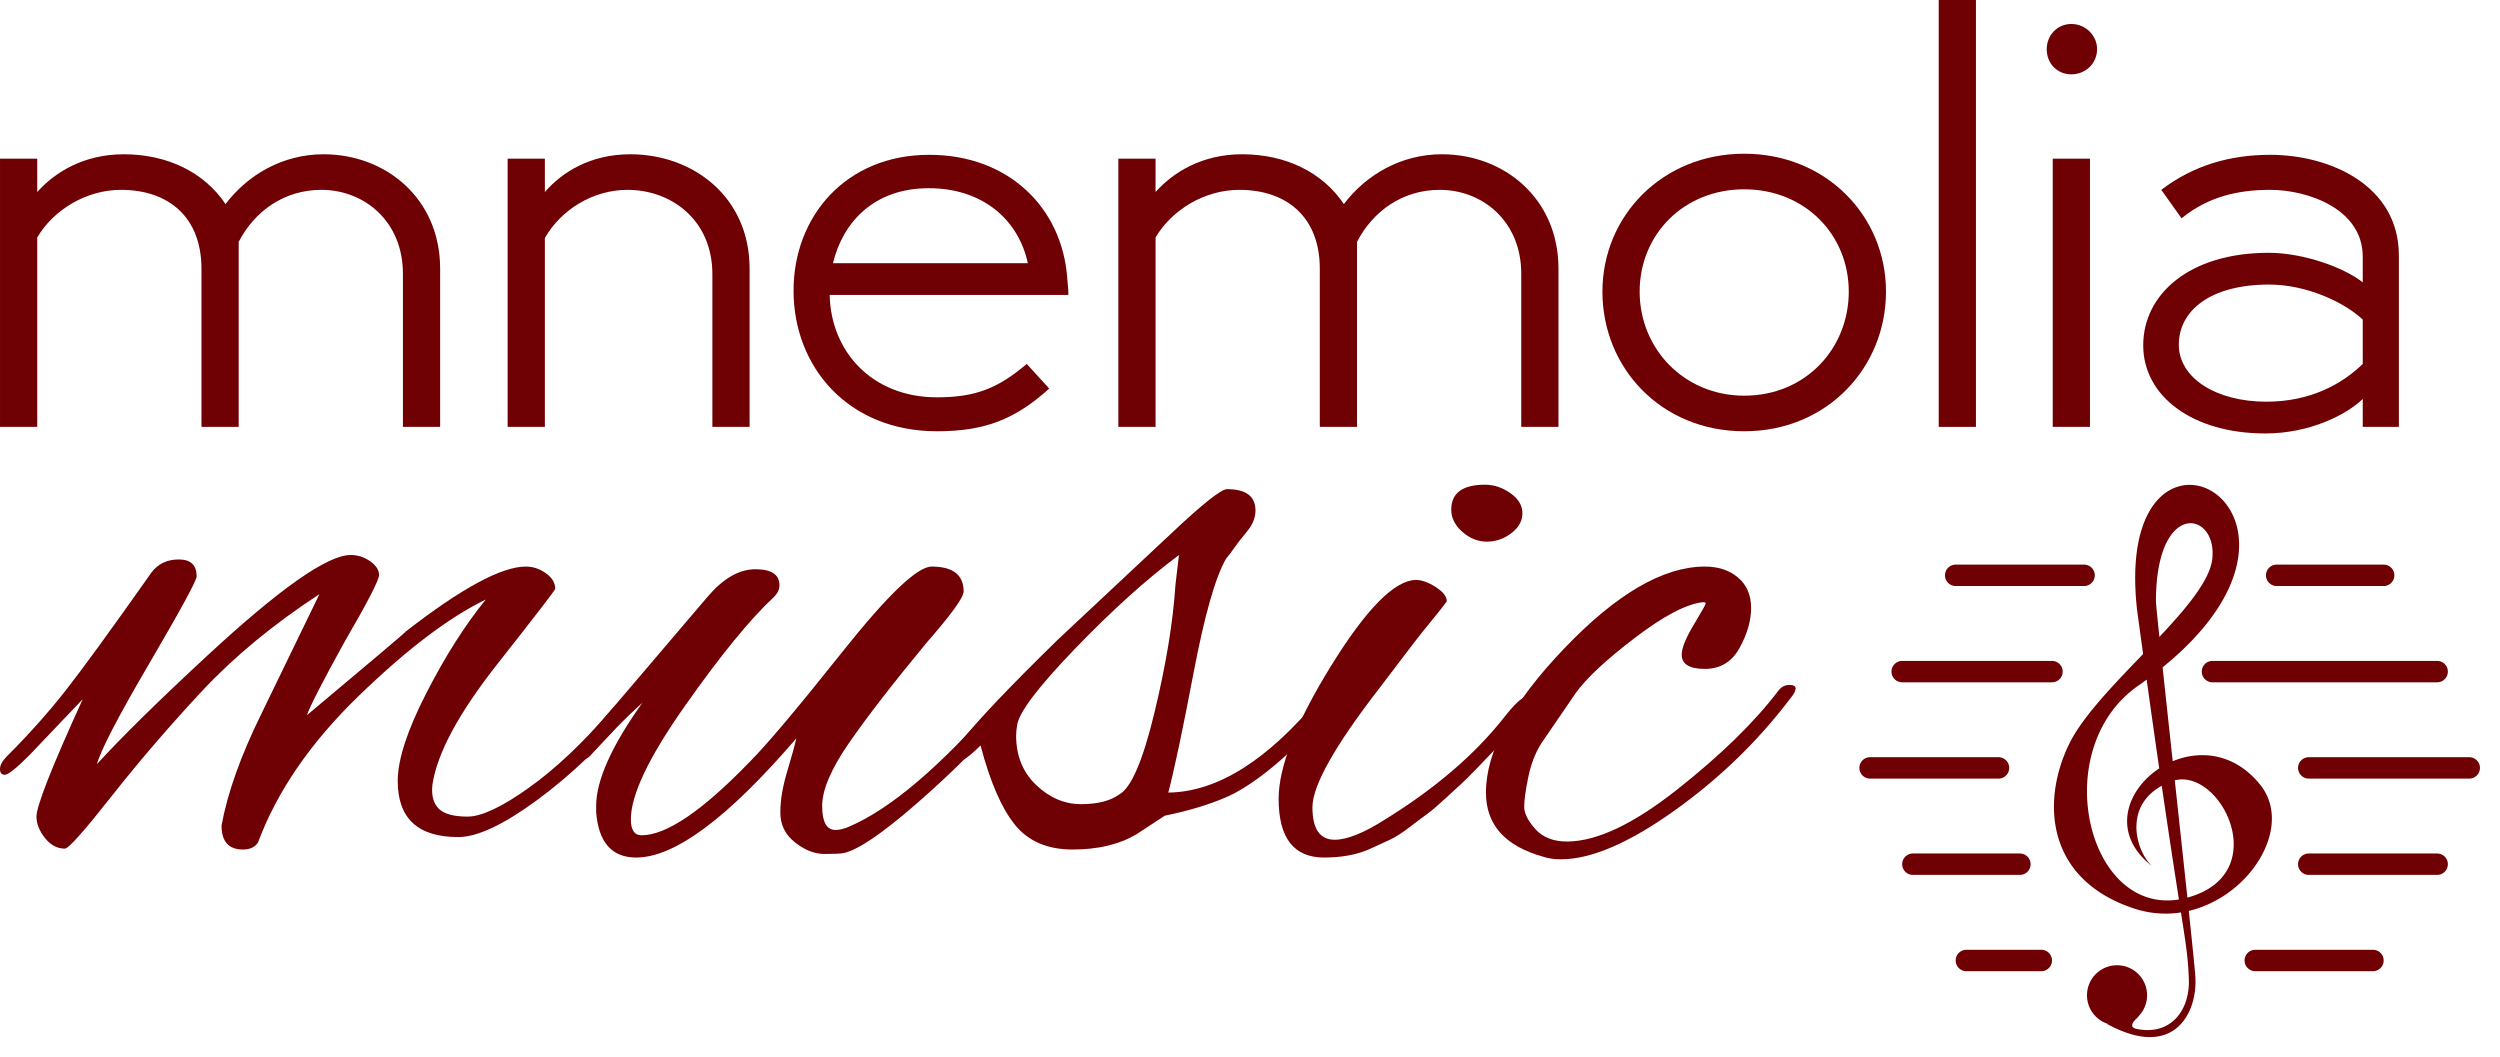 <?xml version="1.0" encoding="utf-8"?>
<svg viewBox="0 0 194 82" xmlns="http://www.w3.org/2000/svg">
  <g transform="matrix(0.959, 0, 0, 0.959, 2.554, 65.785)" fill="#FFFFFF" style="">
    <g id="line1">
      <path d="M34.416-0.864C35.952-0.864 38.076-1.860 40.788-3.852C43.500-5.844 46.032-8.256 48.384-11.088C48.816-11.520 49.032-11.904 49.032-12.240C49.032-12.480 48.876-12.600 48.564-12.600C48.252-12.600 47.664-12.120 46.800-11.160C44.544-8.520 42.324-6.420 40.140-4.860C37.956-3.300 36.300-2.520 35.172-2.520C34.044-2.520 33.264-2.736 32.832-3.168C32.400-3.600 32.232-4.248 32.328-5.112C32.712-7.656 34.464-10.908 37.584-14.868C40.704-18.828 42.264-20.856 42.264-20.952C42.264-21.432 42.012-21.852 41.508-22.212C41.004-22.572 40.464-22.752 39.888-22.752C37.920-22.752 34.680-21.000 30.168-17.496C30.168-17.448 27.504-15.192 22.176-10.728C22.368-11.352 23.376-13.320 25.200-16.632C27.072-19.848 28.008-21.660 28.008-22.068C28.008-22.476 27.768-22.848 27.288-23.184C26.808-23.520 26.280-23.688 25.704-23.688C23.832-23.688 19.944-20.952 14.040-15.480C10.104-11.832 7.152-8.928 5.184-6.768C5.472-7.872 6.888-10.596 9.432-14.940C11.976-19.284 13.248-21.624 13.248-21.960C13.248-22.872 12.768-23.328 11.808-23.328C10.848-23.328 10.104-22.968 9.576-22.248C6.360-17.688 4.056-14.520 2.664-12.744C1.272-10.968-0.312-9.192-2.088-7.416C-2.472-7.032-2.664-6.684-2.664-6.372C-2.664-6.060-2.532-5.904-2.268-5.904C-2.004-5.904-1.344-6.432-0.288-7.488L4.032-12.024C1.536-6.552 0.288-3.384 0.288-2.520C0.288-1.944 0.516-1.368 0.972-0.792C1.428-0.216 1.968 0.072 2.592 0.072C2.880 0.072 4.140-1.344 6.372-4.176C8.604-7.008 11.028-9.828 13.644-12.636C16.260-15.444 19.440-18.072 23.184-20.520C20.592-15.192 19.032-11.976 18.504-10.872C16.824-7.464 15.744-4.440 15.264-1.800C15.264-0.504 15.840 0.144 16.992 0.144C17.568 0.144 17.976-0.048 18.216-0.432C19.752-4.560 22.464-8.508 26.352-12.276C30.240-16.044 33.672-18.648 36.648-20.088C34.968-18.024 33.360-15.492 31.824-12.492C30.288-9.492 29.520-7.128 29.520-5.400C29.520-2.376 31.152-0.864 34.416-0.864Z" style="fill: rgb(111, 0, 3);"/>
      <path d="M65.592 0.432C66.744 0.192 68.712-1.140 71.496-3.564C74.280-5.988 76.704-8.400 78.768-10.800C79.104-11.184 79.272-11.532 79.272-11.844C79.272-12.156 79.128-12.312 78.840-12.312C78.552-12.312 78.264-12.144 77.976-11.808C73.368-6.528 69.408-3.168 66.096-1.728C65.664-1.536 65.280-1.440 64.944-1.440C64.224-1.440 63.864-2.088 63.864-3.384C63.864-4.680 64.584-6.372 66.024-8.460C67.464-10.548 69.552-13.248 72.288-16.560C74.304-18.864 75.312-20.256 75.312-20.736C75.312-22.080 74.448-22.752 72.720-22.752C71.568-22.752 69.168-20.460 65.520-15.876C61.872-11.292 59.376-8.328 58.032-6.984C54.192-3.000 51.264-1.008 49.248-1.008C48.672-1.008 48.384-1.440 48.384-2.304C48.384-4.272 49.836-7.320 52.740-11.448C55.644-15.576 58.056-18.528 59.976-20.304C60.264-20.592 60.408-20.904 60.408-21.240C60.408-22.104 59.760-22.536 58.464-22.536C57.168-22.536 55.896-21.816 54.648-20.376L44.712-8.712C44.280-8.136 44.064-7.728 44.064-7.488C44.064-7.248 44.160-7.128 44.352-7.128C44.640-7.128 44.880-7.224 45.072-7.416C46.512-9.048 47.928-10.488 49.320-11.736C46.824-8.232 45.576-5.448 45.576-3.384L45.576-2.880C45.768-0.432 46.848 0.792 48.816 0.792C51.936 0.792 56.256-2.424 61.776-8.856C61.632-8.232 61.380-7.320 61.020-6.120C60.660-4.920 60.480-3.828 60.480-2.844C60.480-1.860 60.876-1.056 61.668-0.432C62.460 0.192 63.252 0.504 64.044 0.504C64.836 0.504 65.352 0.480 65.592 0.432Z" style="fill: rgb(111, 0, 3);"/>
      <path d="M89.280-1.080L91.584-2.592C93.888-3.072 95.760-3.672 97.200-4.392C99.600-5.688 102.192-7.968 104.976-11.232C105.408-11.760 105.624-12.180 105.624-12.492C105.624-12.804 105.504-12.960 105.264-12.960C105.024-12.960 104.664-12.720 104.184-12.240C99.960-7.104 95.856-4.512 91.872-4.464C92.352-6.288 93.036-9.528 93.924-14.184C94.812-18.840 95.688-21.912 96.552-23.400C96.792-23.688 97.020-23.988 97.236-24.300C97.452-24.612 97.788-25.044 98.244-25.596C98.700-26.148 98.928-26.712 98.928-27.288C98.928-28.440 98.160-29.016 96.624-29.016C96.144-29.016 94.608-27.792 92.016-25.344L82.944-16.848C79.152-13.152 76.464-10.320 74.880-8.352C74.640-8.112 74.520-7.824 74.520-7.488C74.520-7.152 74.640-6.984 74.880-6.984C75.216-6.984 75.816-7.416 76.680-8.280C77.448-5.352 78.372-3.216 79.452-1.872C80.532-0.528 82.092 0.144 84.132 0.144C86.172 0.144 87.888-0.264 89.280-1.080ZM79.560-9.072C79.560-9.312 79.584-9.576 79.632-9.864C79.728-10.872 81.276-12.936 84.276-16.056C87.276-19.176 90.096-21.720 92.736-23.688L92.448-21.240C92.256-18.264 91.692-14.832 90.756-10.944C89.820-7.056 88.872-4.848 87.912-4.320C87.192-3.792 86.160-3.528 84.816-3.528C83.472-3.528 82.260-4.044 81.180-5.076C80.100-6.108 79.560-7.440 79.560-9.072Z" style="fill: rgb(111, 0, 3);"/>
      <path d="M119.556-28.692C118.908-29.148 118.224-29.376 117.504-29.376C115.680-29.376 114.768-28.704 114.768-27.360C114.768-26.688 115.068-26.088 115.668-25.560C116.268-25.032 116.928-24.768 117.648-24.768C118.368-24.768 119.028-24.996 119.628-25.452C120.228-25.908 120.528-26.448 120.528-27.072C120.528-27.696 120.204-28.236 119.556-28.692ZM104.472 0.792C105.864 0.792 107.064 0.576 108.072 0.144C108.696-0.144 109.248-0.396 109.728-0.612C110.208-0.828 110.760-1.176 111.384-1.656C112.008-2.136 112.488-2.496 112.824-2.736C113.160-2.976 113.652-3.396 114.300-3.996C114.948-4.596 115.392-5.004 115.632-5.220C115.872-5.436 116.316-5.880 116.964-6.552C117.612-7.224 118.488-8.136 119.592-9.288C120.696-10.440 121.248-11.208 121.248-11.592C121.248-11.976 121.092-12.168 120.780-12.168C120.468-12.168 119.880-11.616 119.016-10.512C116.664-7.536 113.472-4.800 109.440-2.304C107.712-1.200 106.344-0.648 105.336-0.648C104.136-0.648 103.536-1.524 103.536-3.276C103.536-5.028 105.336-8.232 108.936-12.888C109.560-13.704 110.208-14.556 110.880-15.444C111.552-16.332 112.080-17.016 112.464-17.496C112.848-17.976 113.208-18.420 113.544-18.828C113.880-19.236 114.168-19.608 114.408-19.944C114.408-20.328 114.108-20.712 113.508-21.096C112.908-21.480 112.368-21.672 111.888-21.672C110.160-21.624 107.880-19.308 105.048-14.724C102.216-10.140 100.800-6.552 100.800-3.960C100.800-0.792 102.024 0.792 104.472 0.792Z" style="fill: rgb(111, 0, 3);"/>
      <path d="M123.624 0.936C126.072 0.936 129.132-0.372 132.804-2.988C136.476-5.604 139.632-8.664 142.272-12.168C142.512-12.456 142.632-12.696 142.632-12.888C142.632-13.080 142.464-13.176 142.128-13.176C141.792-13.176 141.504-13.032 141.264-12.744C139.344-10.200 136.608-7.524 133.056-4.716C129.504-1.908 126.528-0.504 124.128-0.504C123.024-0.504 122.172-0.840 121.572-1.512C120.972-2.184 120.672-2.784 120.672-3.312C120.672-3.840 120.780-4.632 120.996-5.688C121.212-6.744 121.560-7.656 122.040-8.424L124.848-12.528C125.712-13.728 127.308-15.216 129.636-16.992C131.964-18.768 133.800-19.728 135.144-19.872C135.288-19.872 135.360-19.836 135.360-19.764C135.360-19.692 135.036-19.116 134.388-18.036C133.740-16.956 133.416-16.152 133.416-15.624C133.416-14.856 134.040-14.472 135.288-14.472C136.536-14.472 137.472-15.036 138.096-16.164C138.720-17.292 139.032-18.372 139.032-19.404C139.032-20.436 138.684-21.252 137.988-21.852C137.292-22.452 136.392-22.752 135.288-22.752C131.928-22.752 128.136-20.544 123.912-16.128C119.688-11.712 117.576-7.824 117.576-4.464C117.576-1.872 119.112-0.144 122.184 0.720C122.616 0.864 123.096 0.936 123.624 0.936Z" style="fill: rgb(111, 0, 3);"/>
    </g>
  </g>
  <g transform="matrix(0.6, 0, 0, 0.6, 138.667, 28.877)" id="logomark" style="">
    <g fill="#FFFFFF">
      <circle cx="42.692" cy="80.595" r="3.888" style="fill: rgb(111, 0, 3);"/>
      <path d="M47.234 63.9c-2.255-2.058-3.994-8.579 2.516-10.977 6.207-2.287 13.525 12.121 1.83 15.094-12.603 3.204-18.063-19.139-6.175-27.443 31.126-21.742-3.546-40.633-.124-9.834 5.776 42.406 6.482 41.893 6.698 47.784.15 4.093-2.425 7.332-6.77 6.417-1.409-.297.298-1.566.229-1.601-1.372-.686-3.016 1.147-4.117.915 8.69 4.803 11.756-1.338 11.507-5.946-.173-3.197-5.104-47.366-5.104-48.661 0-13.264 7.972-11.663 7.286-5.489S40.145 40.573 36.486 48.12s-2.884 17.575 8.462 21.269c11.238 3.659 21.758-9.148 16.269-16.009-8.306-10.382-24.013 2.744-13.983 10.52zM38.43 27.664H21.825a1.384 1.384 0 1 1 0-2.768H38.43a1.384 1.384 0 1 1 0 2.768zM77.175 27.664H63.337a1.384 1.384 0 1 1 0-2.768h13.837a1.384 1.384 0 0 1 .001 2.768zM34.279 40.117H14.906a1.384 1.384 0 1 1 0-2.768h19.372a1.384 1.384 0 0 1 .001 2.768z" style="fill: rgb(111, 0, 3);"/>
      <path d="M84.094 40.117H55.035a1.384 1.384 0 1 1 0-2.768h29.059a1.384 1.384 0 1 1 0 2.768zM27.36 52.571H10.755a1.384 1.384 0 1 1 0-2.768H27.36a1.384 1.384 0 1 1 0 2.768zM88.245 52.571H67.489a1.384 1.384 0 1 1 0-2.768h20.756a1.384 1.384 0 1 1 0 2.768zM30.128 65.025H16.29a1.384 1.384 0 1 1 0-2.768h13.837a1.384 1.384 0 0 1 .001 2.768zM84.094 65.025H67.489a1.384 1.384 0 1 1 0-2.768h16.605a1.384 1.384 0 1 1 0 2.768zM32.895 77.479h-9.686a1.384 1.384 0 1 1 0-2.768h9.686a1.384 1.384 0 1 1 0 2.768z" style="fill: rgb(111, 0, 3);"/>
      <g>
        <path d="M75.791 77.479H60.57a1.384 1.384 0 1 1 0-2.768h15.221a1.384 1.384 0 1 1 0 2.768z" style="fill: rgb(111, 0, 3);"/>
      </g>
    </g>
  </g>
  <g transform="matrix(0.59, 0, 0, 0.59, -3.185, 33.126)" fill="#FFFFFF" style="">
    <g id="g-2">
      <path d="M31.896 0L36.792 0L36.792-24.336C38.880-28.368 42.768-31.176 47.664-31.176C53.352-31.176 58.392-27.000 58.392-20.160L58.392 0L63.288 0L63.288-20.808C63.288-30.024 56.160-35.856 47.952-35.856C42.552-35.856 37.944-33.120 35.064-29.304C32.256-33.480 27.432-35.856 21.672-35.856C16.416-35.856 12.600-33.480 10.296-30.888L10.296-35.280L5.400-35.280L5.400 0L10.296 0L10.296-24.912C12.456-28.584 16.776-31.176 21.312-31.176C27.576-31.176 31.896-27.576 31.896-20.808Z" style="fill: rgb(111, 0, 3);"/>
      <path d="M99.094 0L103.990 0L103.990-20.808C103.990-30.240 96.574-35.856 88.294-35.856C83.038-35.856 79.294-33.480 77.062-30.888L77.062-35.280L72.166-35.280L72.166 0L77.062 0L77.062-24.840C79.150-28.512 83.326-31.176 87.934-31.176C93.694-31.176 99.094-27.216 99.094-20.088Z" style="fill: rgb(111, 0, 3);"/>
      <path d="M128.635 0.576C134.971 0.576 138.931-1.008 143.395-5.040L140.443-8.280C136.555-4.968 133.531-3.888 128.635-3.888C120.067-3.888 114.667-9.936 114.523-17.352L145.915-17.352C145.915-18.072 145.843-18.792 145.771-19.512C145.123-28.800 138.067-35.784 127.627-35.784C116.611-35.784 109.771-27.648 109.771-17.928C109.771-7.848 116.971 0.576 128.635 0.576ZM127.555-31.392C134.683-31.392 139.363-27.216 140.587-21.528L114.955-21.528C116.251-26.928 120.355-31.392 127.555-31.392Z" style="fill: rgb(111, 0, 3);"/>
      <path d="M178.985 0L183.881 0L183.881-24.336C185.969-28.368 189.857-31.176 194.753-31.176C200.441-31.176 205.481-27.000 205.481-20.160L205.481 0L210.377 0L210.377-20.808C210.377-30.024 203.249-35.856 195.041-35.856C189.641-35.856 185.033-33.120 182.153-29.304C179.345-33.480 174.521-35.856 168.761-35.856C163.505-35.856 159.689-33.480 157.385-30.888L157.385-35.280L152.489-35.280L152.489 0L157.385 0L157.385-24.912C159.545-28.584 163.865-31.176 168.401-31.176C174.665-31.176 178.985-27.576 178.985-20.808Z" style="fill: rgb(111, 0, 3);"/>
      <path d="M234.806-4.104C226.886-4.104 221.054-10.296 221.054-17.784C221.054-25.344 226.886-31.248 234.806-31.248C242.726-31.248 248.558-25.344 248.558-17.784C248.558-10.368 242.942-4.104 234.806-4.104ZM234.806 0.576C245.750 0.576 253.454-7.848 253.454-17.784C253.454-27.792 245.534-35.928 234.806-35.928C224.078-35.928 216.158-27.792 216.158-17.784C216.158-7.776 223.862 0.576 234.806 0.576Z" style="fill: rgb(111, 0, 3);"/>
      <path d="M260.388 0L265.284 0L265.284-56.160L260.388-56.160Z" style="fill: rgb(111, 0, 3);"/>
      <path d="M275.386 0L280.282 0L280.282-35.280L275.386-35.280ZM277.834-46.368C279.706-46.368 281.218-47.808 281.218-49.680C281.218-51.480 279.706-52.992 277.834-52.992C275.962-52.992 274.594-51.480 274.594-49.680C274.594-47.808 275.962-46.368 277.834-46.368Z" style="fill: rgb(111, 0, 3);"/>
      <path d="M303.343 0.864C309.175 0.864 313.999-1.584 316.159-3.672L316.159 0L320.911 0L320.911-22.536C320.911-31.824 311.767-35.784 303.991-35.784C298.735-35.784 293.911-34.416 289.663-31.176L292.327-27.432C295.855-30.312 299.815-31.176 303.991-31.176C308.959-31.176 316.159-28.656 316.159-22.392L316.159-19.008C313.711-20.952 308.383-22.896 303.775-22.896C293.335-22.896 287.287-17.424 287.287-10.728C287.287-4.032 293.767 0.864 303.343 0.864ZM303.487-3.312C296.791-3.312 291.967-6.480 291.967-10.800C291.967-15.264 296.071-18.720 303.847-18.720C308.743-18.720 313.711-16.416 316.159-14.112L316.159-8.280C313.423-5.616 309.247-3.312 303.487-3.312Z" style="fill: rgb(111, 0, 3);"/>
    </g>
  </g>
</svg>